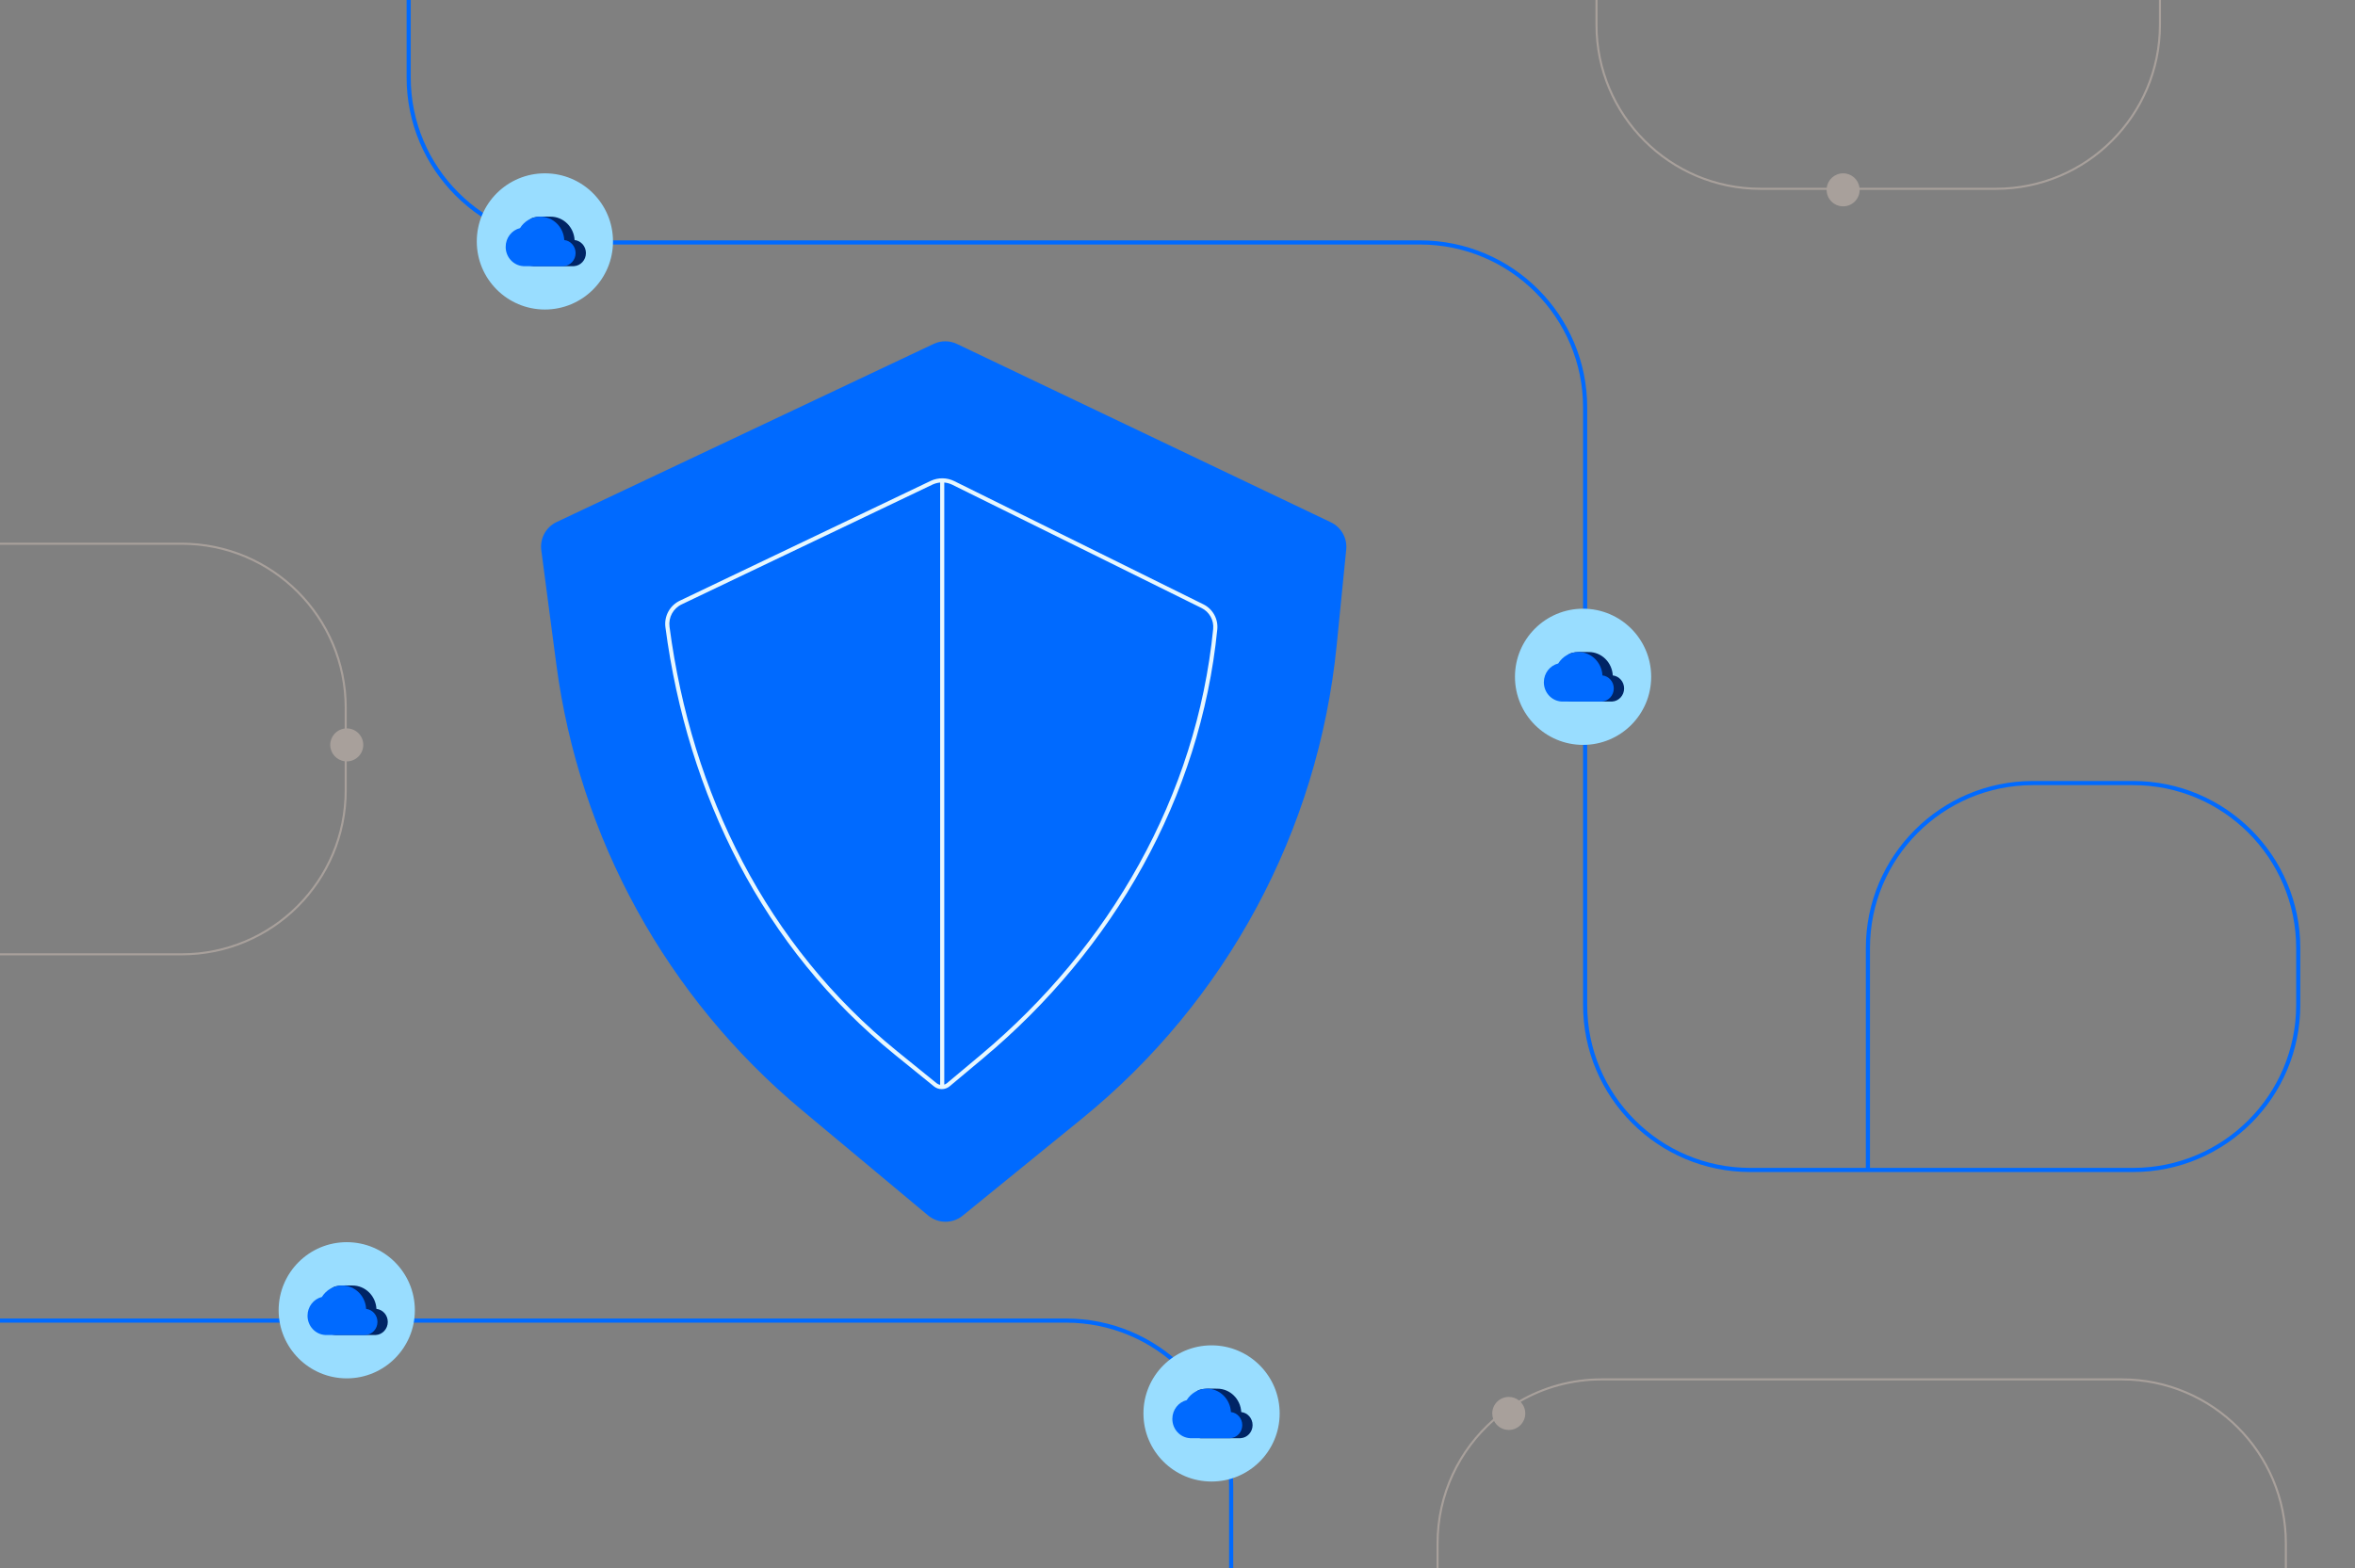 <svg width="1141" height="760" viewBox="0 0 1141 760" fill="none" xmlns="http://www.w3.org/2000/svg">
<rect x="0" y="0" width="1141" height="760" fill="#808080" stroke="none"/>
<g clip-path="url(#clip0_903_2317)">
<path fill-rule="evenodd" clip-rule="evenodd" d="M885 92H853C808.817 92 773 56.183 773 12V-149C773 -193.183 808.817 -229 853 -229H967C1011.18 -229 1047 -193.183 1047 -149V12C1047 56.183 1011.18 92 967 92H901C901 96.418 897.418 100 893 100C888.582 100 885 96.418 885 92ZM853 -228H967C1010.63 -228 1046 -192.63 1046 -149V12C1046 55.63 1010.63 91 967 91H900.938C900.446 87.054 897.08 84 893 84C888.92 84 885.554 87.054 885.062 91H853C809.37 91 774 55.63 774 12V-149C774 -192.63 809.37 -228 853 -228Z" fill="#A8A09B"/>
<path fill-rule="evenodd" clip-rule="evenodd" d="M735.962 678.724C747.738 671.904 761.413 668 776 668H1028C1072.18 668 1108 703.817 1108 748V909C1108 953.183 1072.18 989 1028 989H776C731.817 989 696 953.183 696 909V748C696 723.927 706.632 702.338 723.457 687.672C723.161 686.837 723 685.937 723 685C723 680.582 726.582 677 731 677C732.875 677 734.598 677.645 735.962 678.724ZM776 669H1028C1071.63 669 1107 704.37 1107 748V909C1107 952.63 1071.63 988 1028 988H776C732.37 988 697 952.63 697 909V748C697 724.344 707.398 703.116 723.873 688.637C725.197 691.227 727.892 693 731 693C735.418 693 739 689.418 739 685C739 682.834 738.14 680.87 736.742 679.429C748.307 672.794 761.71 669 776 669Z" fill="#A8A09B"/>
<path fill-rule="evenodd" clip-rule="evenodd" d="M168 369V383C168 427.183 132.183 463 88 463H-31C-75.183 463 -111 427.183 -111 383V343C-111 298.817 -75.183 263 -31 263H88C132.183 263 168 298.817 168 343V353C172.418 353 176 356.582 176 361C176 365.418 172.418 369 168 369ZM-31 264H88C131.631 264 167 299.37 167 343V353.062C163.054 353.554 160 356.92 160 361C160 365.08 163.054 368.446 167 368.938V383C167 426.63 131.63 462 88 462H-31C-74.63 462 -110 426.63 -110 383V343C-110 299.37 -74.63 264 -31 264Z" fill="#A8A09B"/>
<path fill-rule="evenodd" clip-rule="evenodd" d="M197 -43.5V-45.5H199V37.5C199 81.13 234.37 116.5 278 116.5H688C732.735 116.5 769 152.765 769 197.5V487C769 530.63 804.37 566 848 566H904V459.5C904 414.765 940.265 378.5 985 378.5H1033.5C1078.24 378.5 1114.5 414.765 1114.5 459.5V487C1114.5 531.735 1078.24 568 1033.5 568H848C803.265 568 767 531.735 767 487V197.5C767 153.87 731.63 118.5 688 118.5H278C233.265 118.5 197 82.235 197 37.5V-43.5ZM906 566H1033.5C1077.13 566 1112.5 530.63 1112.5 487V459.5C1112.5 415.87 1077.13 380.5 1033.5 380.5H985C941.37 380.5 906 415.87 906 459.5V566Z" fill="#006AFF"/>
<path fill-rule="evenodd" clip-rule="evenodd" d="M516.5 641H-118.5V639H516.5C561.235 639 597.5 675.265 597.5 720V883.5H595.5V720C595.5 676.37 560.13 641 516.5 641Z" fill="#006AFF"/>
<path d="M201 635C201 653.225 186.225 668 168 668C149.775 668 135 653.225 135 635C135 616.775 149.775 602 168 602C186.225 602 201 616.775 201 635Z" fill="#99DDFF"/>
<path d="M620 685C620 703.225 605.225 718 587 718C568.775 718 554 703.225 554 685C554 666.775 568.775 652 587 652C605.225 652 620 666.775 620 685Z" fill="#99DDFF"/>
<path d="M297 117C297 135.225 282.225 150 264 150C245.775 150 231 135.225 231 117C231 98.775 245.775 84 264 84C282.225 84 297 98.775 297 117Z" fill="#99DDFF"/>
<path d="M800 328C800 346.225 785.225 361 767 361C748.775 361 734 346.225 734 328C734 309.775 748.775 295 767 295C785.225 295 800 309.775 800 328Z" fill="#99DDFF"/>
<path d="M181.676 647H170.817L170.779 647L170.77 647L170.742 647L170.724 647H162.556V646.985C157.786 646.711 154 642.635 154 637.647C154 633.232 156.01 626.482 160 625.5C161 622.5 166.5 623 170.77 623C176.979 623 182.052 628.015 182.389 634.331C185.478 634.674 187.882 637.371 187.882 640.647C187.882 644.037 185.307 646.807 182.065 646.99V647H181.768C181.753 647 181.737 647 181.722 647C181.706 647 181.691 647 181.676 647Z" fill="#002566"/>
<path d="M176.676 647H165.817L165.779 647L165.77 647L165.742 647L165.724 647H157.556V646.985C152.786 646.711 149 642.635 149 637.647C149 633.232 151.967 629.531 155.956 628.549C158.023 625.212 161.646 623 165.77 623C171.979 623 177.052 628.015 177.389 634.331C180.478 634.674 182.882 637.371 182.882 640.647C182.882 644.037 180.307 646.807 177.065 646.99V647H176.768C176.753 647 176.737 647 176.722 647C176.706 647 176.691 647 176.676 647Z" fill="#006AFF"/>
<path d="M600.676 697H589.817L589.779 697L589.77 697L589.742 697L589.724 697H581.556V696.985C576.786 696.711 573 692.635 573 687.647C573 683.232 575.01 676.482 579 675.5C580 672.5 585.5 673 589.77 673C595.979 673 601.052 678.015 601.389 684.331C604.478 684.674 606.882 687.371 606.882 690.647C606.882 694.037 604.307 696.807 601.065 696.99V697H600.768C600.753 697 600.737 697 600.722 697C600.706 697 600.691 697 600.676 697Z" fill="#002566"/>
<path d="M595.676 697H584.817L584.779 697L584.77 697L584.742 697L584.724 697H576.556V696.985C571.786 696.711 568 692.635 568 687.647C568 683.232 570.967 679.531 574.956 678.549C577.023 675.212 580.646 673 584.77 673C590.979 673 596.052 678.015 596.389 684.331C599.478 684.674 601.882 687.371 601.882 690.647C601.882 694.037 599.307 696.807 596.065 696.99V697H595.768C595.753 697 595.737 697 595.722 697C595.706 697 595.691 697 595.676 697Z" fill="#006AFF"/>
<path d="M277.676 129H266.817L266.779 129L266.77 129L266.742 129L266.724 129H258.556V128.985C253.786 128.711 250 124.635 250 119.647C250 115.232 252.01 108.482 256 107.5C257 104.5 262.5 105 266.77 105C272.979 105 278.052 110.015 278.389 116.331C281.478 116.674 283.882 119.371 283.882 122.647C283.882 126.037 281.307 128.807 278.065 128.99V129H277.768C277.753 129 277.737 129 277.722 129C277.706 129 277.691 129 277.676 129Z" fill="#002566"/>
<path d="M272.676 129H261.817L261.779 129L261.77 129L261.742 129L261.724 129H253.556V128.985C248.786 128.711 245 124.635 245 119.647C245 115.232 247.967 111.531 251.956 110.549C254.023 107.212 257.646 105 261.77 105C267.979 105 273.052 110.015 273.389 116.331C276.478 116.674 278.882 119.371 278.882 122.647C278.882 126.037 276.307 128.807 273.065 128.99V129H272.768C272.753 129 272.737 129 272.722 129C272.706 129 272.691 129 272.676 129Z" fill="#006AFF"/>
<path d="M780.676 340H769.817L769.779 340L769.77 340L769.742 340L769.724 340H761.556V339.985C756.786 339.711 753 335.635 753 330.647C753 326.232 755.01 319.482 759 318.5C760 315.5 765.5 316 769.77 316C775.979 316 781.052 321.015 781.389 327.331C784.478 327.674 786.882 330.371 786.882 333.647C786.882 337.037 784.307 339.807 781.065 339.99V340H780.768C780.753 340 780.737 340 780.722 340C780.706 340 780.691 340 780.676 340Z" fill="#002566"/>
<path d="M775.676 340H764.817L764.779 340L764.77 340L764.742 340L764.724 340H756.556V339.985C751.786 339.711 748 335.635 748 330.647C748 326.232 750.967 322.531 754.956 321.549C757.023 318.212 760.646 316 764.77 316C770.979 316 776.052 321.015 776.389 327.331C779.478 327.674 781.882 330.371 781.882 333.647C781.882 337.037 779.307 339.807 776.065 339.99V340H775.768C775.753 340 775.737 340 775.722 340C775.706 340 775.691 340 775.676 340Z" fill="#006AFF"/>
<path d="M262.255 266.636C261.507 260.956 264.513 255.444 269.693 252.996L452.34 166.675C455.922 164.982 460.075 164.99 463.65 166.695L644.804 253.116C649.82 255.509 652.797 260.791 652.246 266.321L647.62 312.754C638.671 402.58 594.264 485.128 524.243 542.101L466.428 589.143C461.533 593.125 454.503 593.081 449.659 589.037L388.385 537.886C323.068 483.359 280.644 406.265 269.534 321.908L262.255 266.636Z" fill="#006AFF"/>
<path fill-rule="evenodd" clip-rule="evenodd" d="M322.397 303.984C321.683 298.57 324.578 293.322 329.538 291.038L451 233.013C454.599 231.355 458.752 231.404 462.31 233.146L583 292.854C587.58 295.096 590.283 299.949 589.777 305.023C581.642 386.63 539.358 460.105 476.474 512.751L460.13 526.434C457.928 528.277 454.73 528.302 452.5 526.495L433.452 511.055C369.734 459.411 333.111 385.3 322.397 303.984ZM330.375 292.854L451.837 234.829C453.007 234.29 454.246 233.964 455.5 233.85L455.5 525.757C454.878 525.634 454.279 525.362 453.759 524.941L434.711 509.502C371.391 458.18 335.027 384.531 324.379 303.723C323.781 299.178 326.211 294.772 330.375 292.854ZM457.5 525.643C457.981 525.488 458.439 525.241 458.846 524.9L475.19 511.217C537.673 458.907 579.704 385.912 587.787 304.824C588.21 300.582 585.95 296.525 582.121 294.651L461.431 234.942C460.184 234.332 458.851 233.966 457.5 233.847L457.5 525.643Z" fill="#E7F7FE"/>
</g>
<defs>
<clipPath id="clip0_903_2317">
<rect width="1141" height="760" fill="white"/>
</clipPath>
</defs>
</svg>
